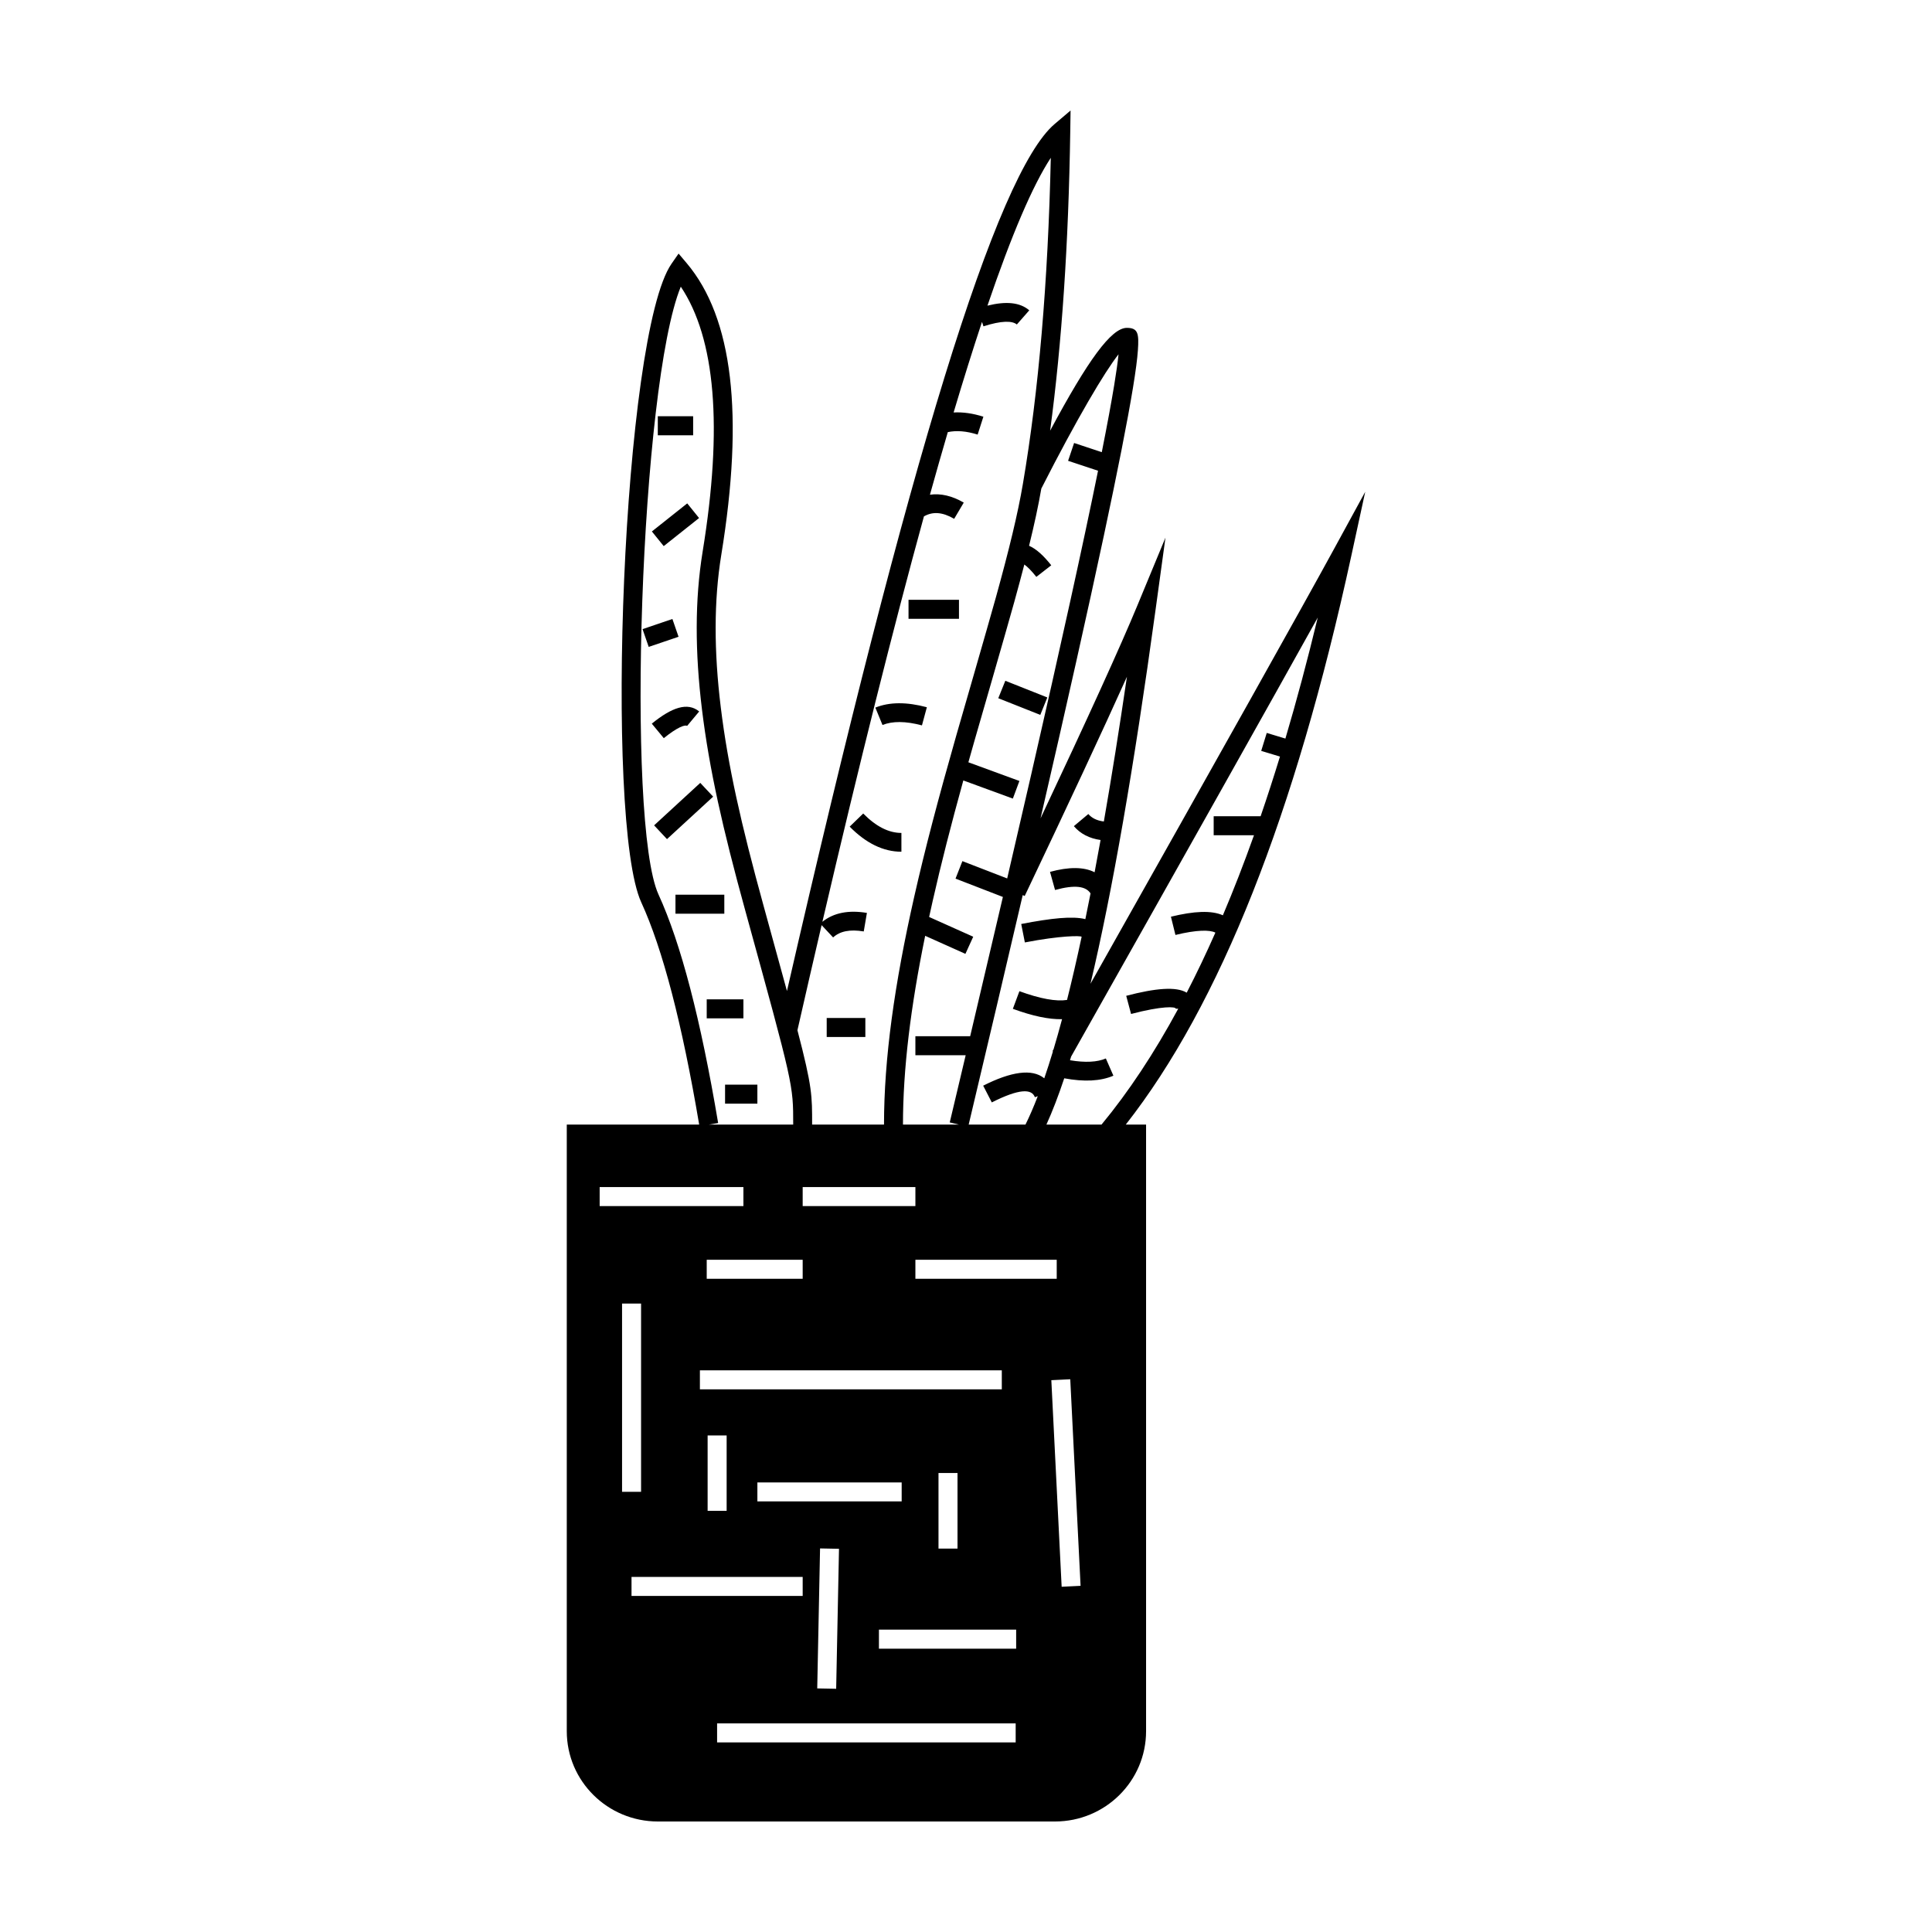 <?xml version="1.0" encoding="UTF-8"?>
<!-- Uploaded to: SVG Repo, www.svgrepo.com, Generator: SVG Repo Mixer Tools -->
<svg fill="#000000" width="800px" height="800px" version="1.1" viewBox="144 144 512 512" xmlns="http://www.w3.org/2000/svg">
 <path d="m404.24 229.3c-2.398 7.231-4.906 15.23-7.523 24.008 2.473-0.137 5.106 0.242 7.891 1.121l-1.52 4.742c-2.992-0.941-5.613-1.148-7.91-0.652-1.543 5.269-3.121 10.797-4.734 16.586 2.856-0.41 5.879 0.297 8.961 2.09l-2.539 4.297c-3.094-1.801-5.648-1.984-8.012-0.645-8.102 29.477-17.082 65.309-26.91 107.44 2.988-2.41 6.984-3.16 11.797-2.356l-0.836 4.91c-3.703-0.621-6.336-0.051-8.121 1.59l-3.047-3.262c-2.098 8.996-4.231 18.281-6.406 27.852 3.965 15.18 3.891 17.371 3.891 25.008h19.051c0-17.438 2.766-37.223 8-60.355 2.894-12.793 6.359-25.938 11.148-42.742 0.543-1.906 8.488-29.352 10.512-36.66 3.535-12.762 5.812-22.191 7.141-30.004 4.188-24.586 6.656-53.406 7.402-86.449-4.773 7.273-10.375 20.352-16.789 39.18 4.898-1.211 8.602-0.898 11.082 1.242l-3.297 3.754c-1.203-1.035-4.141-1.035-8.844 0.488zm12.473 59.336c1.898 0.82 3.844 2.594 5.879 5.172l-3.949 3.07c-1.34-1.691-2.418-2.731-3.184-3.277-0.805 3.098-1.695 6.414-2.684 9.988-2.031 7.336-9.988 34.812-10.523 36.695-0.559 1.957-1.098 3.867-1.621 5.727l13.523 4.953-1.738 4.668-13.125-4.805c-3.293 11.91-5.883 22.035-8.121 31.934-0.324 1.43-0.637 2.844-0.941 4.246l11.684 5.234-2.07 4.539-10.664-4.781c-3.863 18.879-5.883 35.355-5.883 50.027h14.84l-2.445-0.574c1.445-6.066 2.852-12.004 4.223-17.809h-13.328v-5.039h14.52c3.066-12.984 5.957-25.285 8.668-36.906l-12.551-4.856 1.824-4.637 11.867 4.59c8.887-38.199 15.781-68.789 20.684-91.773 1.266-5.934 2.398-11.359 3.394-16.273l-7.938-2.633 1.594-4.723 7.336 2.434c1.43-7.207 2.531-13.145 3.297-17.812 0.559-3.398 0.938-6.113 1.141-8.125-3.641 4.602-10.961 16.914-20.461 35.578-0.77 4.469-1.836 9.422-3.246 15.168zm67.93 51.094c3.004-10.137 5.863-20.828 8.574-32.078-12.371 22.246-34.16 61.031-65.363 116.36-0.098 0.324-0.195 0.645-0.293 0.961 4.07 0.684 7.242 0.504 9.5-0.469l2 4.566c-3.402 1.465-7.742 1.668-13.027 0.691-1.57 4.707-3.144 8.793-4.723 12.262h14.605c7.18-8.68 13.957-18.914 20.332-30.707h-0.645c0-0.559-3.496-0.797-11.859 1.395l-1.285-4.812c7.758-2.031 13.238-2.516 16.035-0.832 2.602-5.039 5.133-10.344 7.594-15.914-1.496-0.777-4.992-0.746-10.586 0.617l-1.195-4.836c6.137-1.496 10.746-1.723 13.766-0.371 2.844-6.703 5.59-13.773 8.242-21.211h-10.68v-5.039h12.441c1.754-5.106 3.461-10.379 5.129-15.816l-4.973-1.504 1.469-4.762zm-65.621 94.773-0.766 0.27c-0.828-2.285-4.184-2.285-11.418 1.375l-2.285-4.434c7.367-3.727 12.969-4.586 16.191-1.953 0.766-2.227 1.531-4.606 2.297-7.144l-0.117-0.062c0.098-0.168 0.191-0.34 0.285-0.508 0.75-2.5 1.496-5.152 2.246-7.953-3.535 0.082-7.863-0.852-13.039-2.746l1.738-4.672c5.543 2.031 9.781 2.769 12.621 2.316 1.293-5.137 2.582-10.719 3.871-16.742l-0.012 0.008c-0.137-0.328-5.633-0.328-15.035 1.496l-0.965-4.887c8.102-1.57 13.641-2.133 16.996-1.289 0.457-2.219 0.914-4.488 1.375-6.82-1.242-1.91-4.133-2.348-9.406-0.902l-1.336-4.801c4.941-1.352 8.957-1.359 11.82 0.102 0.527-2.773 1.051-5.625 1.578-8.547-2.938-0.414-5.332-1.629-7.074-3.672l3.832-3.215c0.926 1.082 2.262 1.75 4.113 1.98 2.039-11.676 4.078-24.461 6.117-38.359-6.32 14.055-15.352 33.418-27.094 58.105l-0.52-0.242c-4.316 18.523-9.09 38.797-14.324 60.82h15.051c1.086-2.191 2.172-4.699 3.258-7.523zm23.316 7.523h5.383v160.75c0 13.219-10.809 23.938-24.145 23.938h-105.23c-13.336 0-24.145-10.719-24.145-23.938v-160.75h35.086c-4.535-26.859-9.668-46.516-15.348-58.902-9.797-21.375-4.969-150.53 8.023-169.23l1.871-2.691 2.117 2.504c12.285 14.52 15.242 40.289 9.199 77.328-1.992 12.199-1.953 25.57-0.141 40.383 1.898 15.496 5.371 30.93 11.34 52.609 2.535 9.203 4.566 16.59 6.203 22.605 32.219-140.73 55.551-216.7 70.93-229.76l4.227-3.586-0.082 5.516c-0.445 29.684-2.223 56.129-5.336 79.336 10.039-18.723 16.207-27.25 20.336-27.25 3.012 0 3.215 1.574 2.926 5.914-0.152 2.269-0.59 5.598-1.316 10.016-1.438 8.738-4.012 21.812-7.727 39.234-4.156 19.492-9.742 44.434-16.758 74.824 12.652-26.844 21.203-45.645 25.648-56.383l7.457-18.012-2.648 19.293c-5.707 41.621-11.441 74.582-17.223 98.938 34.965-62.043 56.453-100.4 64.445-115.05l8.367-15.332-3.703 17.043c-14.922 68.641-34.812 118.85-59.758 150.66zm-110.5 0h22.367c0-10.609 0.078-10.293-12.695-56.688-6.027-21.895-9.547-37.531-11.48-53.32-1.867-15.246-1.902-29.078 0.168-41.781 5.406-33.129 3.391-56.559-5.781-70.266-10.676 26.02-14.566 142.2-5.902 161.09 5.93 12.93 11.18 33.094 15.801 60.555zm-15.926-126.59-1.629-4.707 7.91-2.691 1.629 4.711zm4.004 24.188-3.184-3.848c5.309-4.324 9.477-5.762 12.559-3.231l-3.203 3.836c-0.492-0.406-2.57 0.312-6.172 3.242zm0.844 26.75-3.414-3.648 12.234-11.254 3.414 3.652zm2.246 19.766v-5.039h12.945v5.039zm8.281 27.727v-5.035h9.723v5.035zm4.863 22.613v-5.035h8.562v5.035zm26.934-17.668v-5.039h10.242v5.039zm6.086-55.742 3.59-3.481c3.438 3.488 6.797 5.148 10.121 5.148v4.981c-4.809 0-9.395-2.269-13.711-6.648zm8.699-26.938-1.895-4.609c3.754-1.52 8.316-1.52 13.652-0.098l-1.301 4.809c-4.359-1.16-7.832-1.16-10.457-0.102zm6.898-28.145v-5.039h13.371v5.039zm23.785 21.047 1.867-4.621 11.133 4.418-1.863 4.621zm-88.66-40.309-3.137-3.883 9.367-7.441 3.137 3.883zm-1.57-29.375v-5.039h9.367v5.039zm-15.406 204.27h38.094v-5.039h-38.094zm28.371 19.262h25.43v-5.035h-25.43zm25.43-19.262h29.871v-5.039h-29.871zm29.871 19.262h37.453v-5.035h-37.453zm-57.109 29.305h80.008v-5.035h-80.008zm15.234 29.703h38.238v-5.035h-38.238zm32.211 39.023h36.367v-5.039h-36.367zm-65.566-13.98h45.359v-5.039h-45.359zm22.68 38.816h79.125v-5.035h-79.125zm88.574-95.988 2.734 54.746 5.016-0.246-2.734-54.746zm-29.902 24.605v20.031h5.039v-20.031zm-83.859-44.906v49.883h5.039v-49.883zm22.676 34.949v19.973h5.039v-19.973zm29.797 29.938-0.75 37.098 5.019 0.098 0.75-37.094z"/>
</svg>